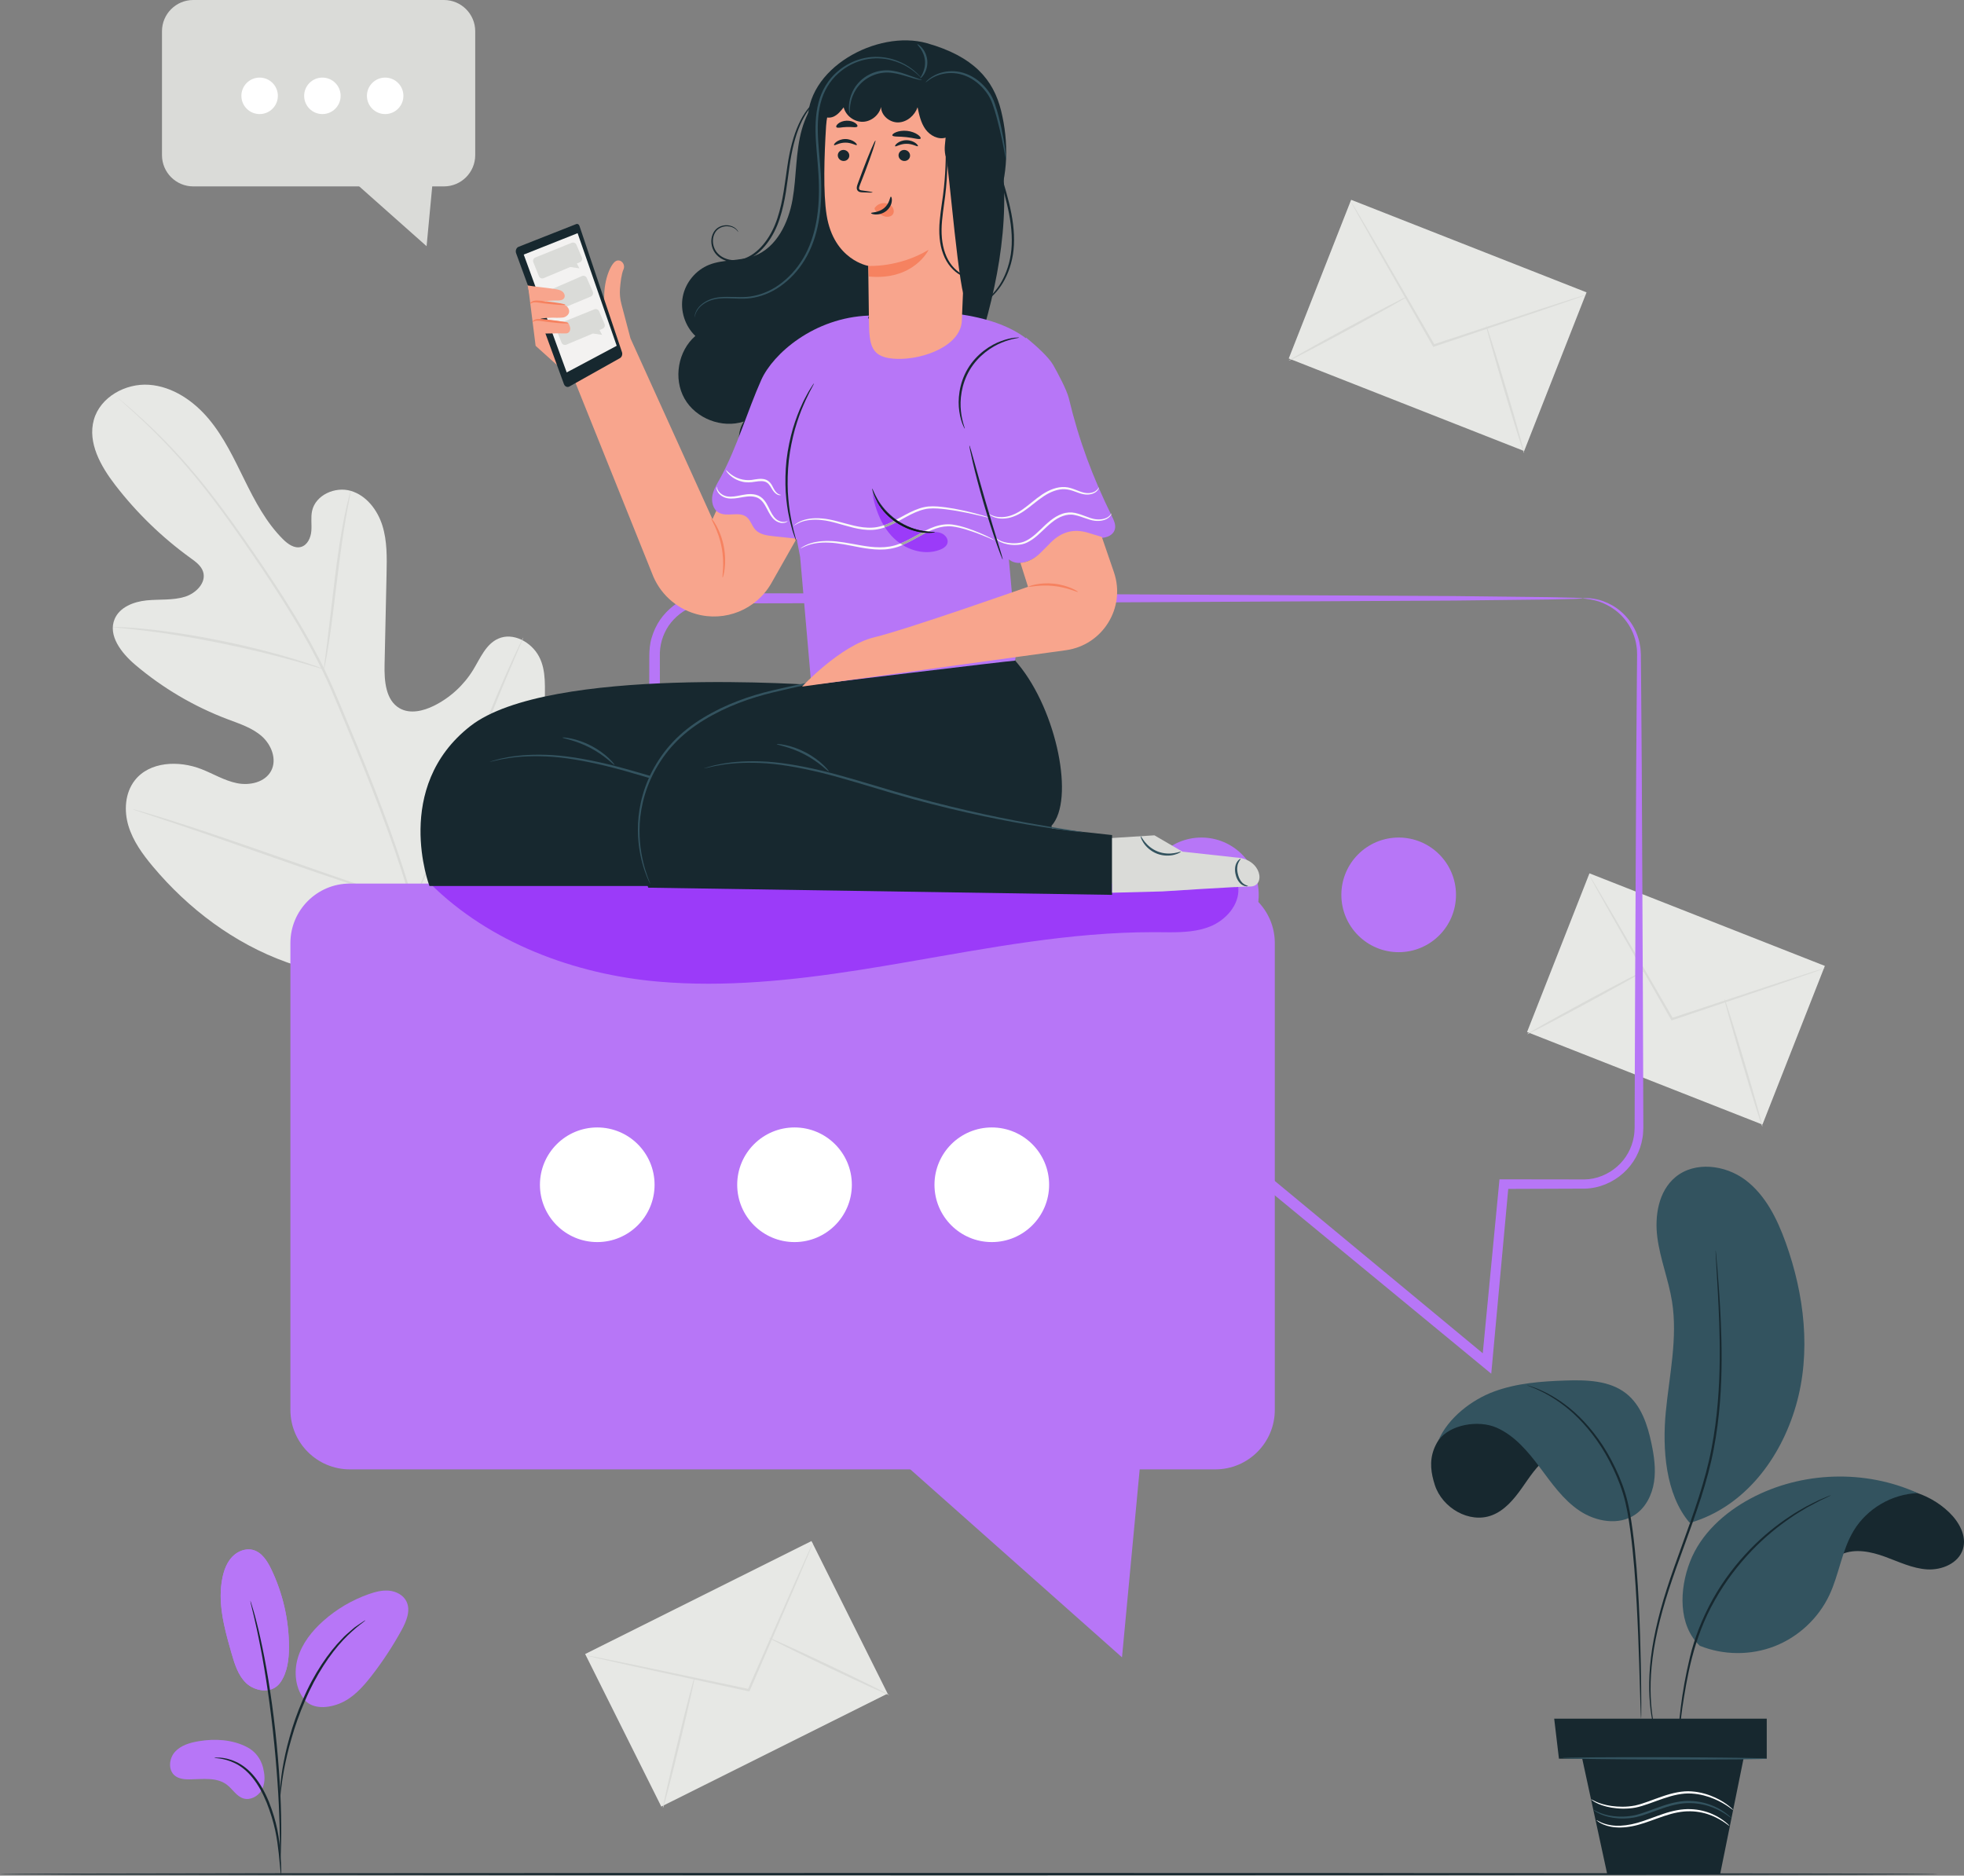 <svg width="600" height="573" viewBox="0 0 600 573" fill="none" xmlns="http://www.w3.org/2000/svg">
<rect x="0" y="0" width="600" height="573" fill="#808080" stroke="none"/>
<g clip-path="url(#clip0)">
<path d="M538.43 343.561L466.514 315.282L485.575 266.807L557.491 295.086L538.43 343.561" fill="#E7E8E5"/>
<path d="M557.491 295.76C557.499 295.783 557.182 295.914 556.569 296.142C555.891 296.385 554.994 296.707 553.876 297.109C551.456 297.945 548.075 299.112 543.924 300.546C535.431 303.407 523.807 307.324 510.931 311.662L510.659 311.755L510.516 311.505C510.406 311.315 510.288 311.109 510.169 310.904C503.344 298.968 497.168 288.168 492.652 280.27C490.468 276.384 488.689 273.216 487.413 270.947C486.835 269.887 486.372 269.038 486.02 268.396C485.708 267.808 485.555 267.493 485.576 267.481C485.595 267.47 485.791 267.76 486.142 268.325C486.522 268.951 487.023 269.777 487.65 270.812C488.971 273.053 490.817 276.183 493.081 280.023C497.643 287.893 503.883 298.658 510.777 310.553C510.895 310.758 511.014 310.966 511.123 311.155L510.709 310.997C523.61 306.737 535.259 302.888 543.768 300.079C547.948 298.732 551.353 297.637 553.791 296.852C554.927 296.501 555.835 296.221 556.523 296.009C557.152 295.824 557.483 295.738 557.491 295.76" fill="#DADBD8"/>
<path d="M466.514 315.956C466.422 315.785 474.443 311.267 484.427 305.865C494.415 300.461 502.583 296.22 502.674 296.391C502.768 296.56 494.749 301.078 484.76 306.483C474.777 311.883 466.605 316.125 466.514 315.956" fill="#DADBD8"/>
<path d="M526.82 305.185C527.005 305.129 529.755 313.827 532.961 324.609C536.168 335.394 538.617 344.179 538.431 344.233C538.247 344.289 535.495 335.594 532.289 324.808C529.083 314.027 526.635 305.241 526.82 305.185Z" fill="#DADBD8"/>
<path d="M271.168 517.397L202.027 551.912L178.764 505.307L247.904 470.794L271.168 517.397" fill="#E7E8E5"/>
<path d="M248.405 471.245C248.428 471.253 248.311 471.579 248.071 472.187C247.798 472.853 247.439 473.735 246.988 474.834C245.989 477.192 244.595 480.486 242.882 484.529C239.324 492.753 234.456 504.014 229.063 516.485L228.949 516.749L228.667 516.688C228.453 516.643 228.22 516.593 227.988 516.544C214.552 513.627 202.392 510.988 193.503 509.059C189.154 508.081 185.609 507.283 183.071 506.712C181.894 506.433 180.953 506.209 180.241 506.039C179.596 505.878 179.259 505.783 179.265 505.758C179.27 505.735 179.616 505.785 180.271 505.902C180.99 506.038 181.94 506.22 183.128 506.445C185.677 506.964 189.238 507.686 193.606 508.573C202.508 510.451 214.682 513.019 228.135 515.857C228.367 515.907 228.6 515.956 228.815 516.002L228.42 516.206C233.887 503.766 238.824 492.536 242.43 484.331C244.227 480.326 245.692 477.063 246.74 474.726C247.239 473.648 247.64 472.784 247.942 472.13C248.225 471.539 248.383 471.236 248.405 471.245" fill="#DADBD8"/>
<path d="M202.528 552.361C202.339 552.316 204.349 543.332 207.018 532.298C209.687 521.261 212.002 512.354 212.189 512.398C212.378 512.444 210.368 521.426 207.699 532.464C205.032 543.498 202.715 552.406 202.528 552.361" fill="#DADBD8"/>
<path d="M234.881 500.344C234.964 500.169 243.269 503.945 253.426 508.778C263.585 513.613 271.752 517.673 271.668 517.848C271.585 518.022 263.284 514.247 253.123 509.412C242.967 504.579 234.799 500.519 234.881 500.344" fill="#DADBD8"/>
<path d="M134.341 295.87C160.613 278.333 167.027 245.155 166.466 215.237C166.371 210.24 167.008 204.986 164.671 200.571C162.332 196.155 156.767 193.079 152.205 195.114C148.422 196.803 146.717 201.09 144.56 204.626C141.691 209.328 137.465 213.194 132.525 215.632C129.278 217.233 125.278 218.182 122.126 216.403C117.799 213.961 117.378 208.006 117.486 203.04C117.689 193.789 117.891 184.536 118.094 175.286C118.202 170.321 118.298 165.254 116.805 160.517C115.314 155.782 111.927 151.353 107.161 149.958C102.397 148.565 96.435 151.2 95.35 156.043C94.898 158.06 95.283 160.165 95.112 162.224C94.94 164.282 93.93 166.547 91.938 167.094C89.922 167.645 87.931 166.207 86.449 164.733C81.335 159.641 77.912 153.131 74.72 146.66C71.527 140.189 68.434 133.568 63.808 128.03C59.182 122.492 52.731 118.063 45.535 117.551C38.337 117.041 30.593 121.317 28.664 128.269C26.73 135.24 30.757 142.403 35.171 148.136C41.718 156.643 49.505 164.194 58.206 170.48C59.776 171.614 61.475 172.84 62.054 174.687C63.093 178.013 59.864 181.254 56.537 182.294C52.768 183.468 48.706 183.023 44.777 183.421C40.847 183.818 36.571 185.462 35.03 189.097C32.892 194.144 37.109 199.525 41.285 203.072C49.649 210.174 59.239 215.83 69.501 219.715C73.182 221.109 77.056 222.337 80 224.947C82.944 227.56 84.676 232.047 82.82 235.517C80.961 238.992 76.316 240.041 72.451 239.273C68.586 238.507 65.149 236.377 61.476 234.947C54.604 232.269 45.67 232.607 41.15 238.435C38.18 242.268 37.839 247.661 39.24 252.303C40.639 256.945 43.562 260.97 46.674 264.686C57.554 277.681 71.577 288.222 87.528 293.948C103.479 299.676 118.315 301.383 134.341 295.87" fill="#E7E8E5"/>
<path d="M126.734 277.027C122.506 261.875 116.477 245.644 109.584 228.875C107.844 224.69 106.125 220.557 104.43 216.481C102.732 212.415 101.047 208.387 99.152 204.546C95.396 196.847 91.192 189.728 86.986 183.091C82.781 176.449 78.545 170.299 74.542 164.572C70.527 158.857 66.682 153.597 62.972 148.949C55.578 139.627 48.728 132.816 43.835 128.326C41.39 126.073 39.439 124.386 38.101 123.255C37.45 122.713 36.943 122.29 36.573 121.982C36.227 121.698 36.036 121.568 36.036 121.568C36.036 121.568 36.192 121.737 36.523 122.04C36.88 122.36 37.372 122.804 38.003 123.369C39.306 124.535 41.226 126.256 43.636 128.539C48.462 133.09 55.234 139.937 62.556 149.278C66.232 153.935 70.043 159.203 74.033 164.929C78.009 170.665 82.22 176.822 86.402 183.461C90.583 190.093 94.762 197.199 98.492 204.868C100.374 208.694 102.042 212.694 103.743 216.77C105.436 220.844 107.152 224.977 108.89 229.16C115.779 245.917 121.815 262.11 126.068 277.216" fill="#DADBD8"/>
<path d="M98.966 204.47C99.017 204.478 99.19 203.725 99.457 202.353C99.732 200.983 100.069 198.989 100.454 196.524C101.227 191.589 102.07 184.741 102.981 177.186C103.892 169.627 104.852 162.811 105.73 157.905C106.162 155.45 106.535 153.468 106.814 152.102C107.084 150.736 107.211 149.971 107.16 149.958C107.11 149.947 106.888 150.687 106.53 152.037C106.162 153.385 105.709 155.357 105.21 157.806C104.193 162.701 103.148 169.531 102.236 177.095C101.344 184.585 100.536 191.362 99.93 196.45C99.623 198.817 99.366 200.788 99.169 202.308C98.99 203.691 98.915 204.461 98.966 204.47" fill="#DADBD8"/>
<path d="M34.478 191.575C34.477 191.601 34.706 191.64 35.142 191.693C35.668 191.746 36.297 191.809 37.054 191.886C38.714 192.044 41.114 192.269 44.071 192.645C49.986 193.348 58.126 194.616 67.039 196.412C75.953 198.224 83.946 200.211 89.683 201.823C92.557 202.609 94.865 203.31 96.463 203.787C97.192 204.002 97.8 204.181 98.306 204.329C98.73 204.444 98.957 204.494 98.966 204.47C98.974 204.444 98.763 204.348 98.354 204.185C97.861 204 97.267 203.778 96.554 203.51C94.983 202.947 92.694 202.167 89.831 201.313C84.119 199.569 76.122 197.492 67.187 195.677C58.253 193.876 50.077 192.688 44.129 192.118C41.158 191.81 38.744 191.664 37.075 191.594C36.312 191.574 35.68 191.555 35.152 191.541C34.712 191.539 34.479 191.548 34.478 191.575" fill="#DADBD8"/>
<path d="M126.034 275.819C126.058 275.83 126.209 275.561 126.473 275.04C126.767 274.443 127.14 273.681 127.602 272.741C128.575 270.743 129.912 267.815 131.519 264.178C134.737 256.907 138.876 246.73 143.298 235.441C147.724 224.149 151.777 213.951 154.869 206.634C156.402 203.048 157.654 200.115 158.564 197.982C158.972 197.02 159.304 196.239 159.563 195.627C159.784 195.086 159.889 194.795 159.866 194.784C159.841 194.773 159.692 195.042 159.426 195.563C159.133 196.161 158.759 196.922 158.298 197.863C157.325 199.862 155.989 202.789 154.383 206.425C151.162 213.696 147.024 223.874 142.601 235.167C138.177 246.456 134.122 256.651 131.031 263.968C129.499 267.554 128.246 270.489 127.336 272.621C126.927 273.583 126.597 274.364 126.337 274.977C126.116 275.518 126.011 275.808 126.034 275.819" fill="#DADBD8"/>
<path d="M40.519 247.199C40.512 247.224 40.806 247.342 41.371 247.544C42.015 247.764 42.84 248.044 43.859 248.39C46.114 249.142 49.224 250.179 53.026 251.445C60.761 254.034 71.403 257.739 83.151 261.863C94.903 265.986 105.58 269.619 113.363 272.079C117.256 273.312 120.412 274.278 122.607 274.907C123.645 275.2 124.484 275.436 125.137 275.621C125.718 275.775 126.027 275.845 126.034 275.819C126.042 275.795 125.748 275.676 125.181 275.476C124.538 275.256 123.714 274.976 122.694 274.629C120.441 273.878 117.331 272.842 113.528 271.575C105.791 268.987 95.15 265.278 83.398 261.156C71.65 257.033 60.974 253.401 53.191 250.94C49.299 249.709 46.141 248.74 43.947 248.111C42.91 247.82 42.072 247.583 41.416 247.399C40.835 247.244 40.526 247.175 40.519 247.199" fill="#DADBD8"/>
<path d="M135.625 56.945H59.039C53.763 56.945 49.486 52.668 49.486 47.392V9.552C49.486 4.276 53.763 -0.001 59.039 -0.001H135.625C140.902 -0.001 145.179 4.276 145.179 9.552V47.392C145.179 52.668 140.902 56.945 135.625 56.945" fill="#DADBD8"/>
<path d="M107.699 55.126L130.324 75.217L132.181 55.481" fill="#DADBD8"/>
<path d="M84.886 29.278C84.886 32.355 82.392 34.85 79.314 34.85C76.237 34.85 73.742 32.355 73.742 29.278C73.742 26.201 76.237 23.706 79.314 23.706C82.392 23.706 84.886 26.201 84.886 29.278Z" fill="white"/>
<path d="M104.063 29.278C104.063 32.355 101.568 34.85 98.491 34.85C95.414 34.85 92.919 32.355 92.919 29.278C92.919 26.201 95.414 23.706 98.491 23.706C101.568 23.706 104.063 26.201 104.063 29.278Z" fill="white"/>
<path d="M123.239 29.278C123.239 32.355 120.744 34.85 117.667 34.85C114.59 34.85 112.096 32.355 112.096 29.278C112.096 26.201 114.59 23.706 117.667 23.706C120.744 23.706 123.239 26.201 123.239 29.278Z" fill="white"/>
<path d="M465.627 137.791L393.711 109.512L412.771 61.038L484.688 89.316L465.627 137.791" fill="#E7E8E5"/>
<path d="M484.69 89.99C484.695 90.012 484.378 90.144 483.766 90.372C483.087 90.616 482.192 90.938 481.073 91.338C478.653 92.174 475.271 93.342 471.121 94.776C462.629 97.636 451.003 101.555 438.128 105.893L437.856 105.984L437.712 105.736C437.604 105.546 437.484 105.339 437.365 105.132C430.541 93.198 424.364 82.397 419.848 74.5C417.666 70.614 415.885 67.446 414.61 65.177C414.031 64.117 413.568 63.268 413.216 62.625C412.906 62.039 412.751 61.724 412.773 61.712C412.794 61.699 412.987 61.99 413.339 62.554C413.719 63.181 414.221 64.008 414.847 65.041C416.169 67.282 418.013 70.412 420.279 74.252C424.841 82.123 431.079 92.888 437.974 104.783C438.092 104.989 438.21 105.195 438.32 105.384L437.906 105.228C450.808 100.966 462.457 97.119 470.966 94.308C475.145 92.963 478.549 91.866 480.987 91.082C482.123 90.731 483.033 90.452 483.722 90.239C484.349 90.054 484.682 89.967 484.69 89.99" fill="#DADBD8"/>
<path d="M393.711 110.185C393.62 110.015 401.64 105.497 411.624 100.094C421.612 94.692 429.779 90.451 429.873 90.621C429.964 90.791 421.945 95.308 411.959 100.712C401.974 106.114 393.804 110.356 393.711 110.185" fill="#DADBD8"/>
<path d="M454.017 99.415C454.203 99.36 456.953 108.057 460.157 118.838C463.366 129.625 465.813 138.41 465.629 138.464C465.443 138.519 462.693 129.823 459.486 119.039C456.279 108.258 453.831 99.47 454.017 99.415" fill="#DADBD8"/>
<path d="M592.08 572.541C592.08 572.736 459.527 572.894 296.054 572.894C132.524 572.894 0 572.736 0 572.541C0 572.346 132.524 572.188 296.054 572.188C459.527 572.188 592.08 572.346 592.08 572.541" fill="#17282F"/>
<path d="M324.272 273.382C324.272 283.053 316.434 290.892 306.762 290.892C297.09 290.892 289.25 283.053 289.25 273.382C289.25 263.711 297.09 255.871 306.762 255.871C316.434 255.871 324.272 263.711 324.272 273.382" fill="#B776F7"/>
<path d="M384.538 273.382C384.538 283.053 376.7 290.892 367.029 290.892C357.358 290.892 349.518 283.053 349.518 273.382C349.518 263.711 357.358 255.871 367.029 255.871C376.7 255.871 384.538 263.711 384.538 273.382" fill="#B776F7"/>
<path d="M483.571 182.785C483.571 182.747 483.915 182.727 484.599 182.723C485.282 182.702 486.306 182.785 487.631 183.057C488.963 183.3 490.57 183.871 492.337 184.824C494.092 185.796 495.977 187.26 497.603 189.364C499.238 191.449 500.595 194.209 501.067 197.474C501.238 198.281 501.211 199.132 501.281 199.984C501.289 200.817 501.298 201.669 501.306 202.539C501.323 204.276 501.339 206.087 501.358 207.968C501.414 215.494 501.48 224.153 501.552 233.861C501.648 253.281 501.765 276.906 501.898 304.088C501.924 310.884 501.948 317.903 501.975 325.134C501.988 328.75 501.999 332.417 502.011 336.138C502.018 337.999 502.023 339.87 502.03 341.757C502.033 342.699 502.035 343.647 502.038 344.595C501.996 345.613 501.97 346.644 501.776 347.659C501.133 351.728 499.045 355.631 495.862 358.432C492.717 361.249 488.513 363.042 484.155 363.13C476.1 363.16 467.855 363.19 459.427 363.221L460.889 361.889C459.29 379.276 457.6 397.635 455.848 416.695L455.572 419.669L453.265 417.766C432.397 400.571 410.086 382.187 386.876 363.062L387.959 363.452C345.354 363.473 299.414 363.496 251.927 363.518C243.3 363.518 234.724 363.517 226.204 363.517C224.074 363.515 221.947 363.515 219.825 363.515C219.434 363.511 219.054 363.513 218.675 363.515C218.004 363.518 217.332 363.521 216.597 363.491C215.428 363.469 214.269 363.309 213.125 363.085C208.54 362.131 204.42 359.358 201.742 355.587C200.397 353.703 199.406 351.571 198.833 349.337C198.228 347.136 198.184 344.665 198.218 342.682C198.221 338.51 198.224 334.358 198.225 330.221C198.231 321.948 198.236 313.74 198.24 305.606C198.277 273.069 198.311 241.683 198.343 211.783C198.349 208.047 198.355 204.333 198.361 200.642C198.369 198.765 198.502 196.638 199.109 194.746C199.675 192.823 200.537 190.997 201.652 189.349C203.93 186.097 207.188 183.532 210.918 182.28C212.77 181.659 214.711 181.245 216.658 181.243C217.859 181.217 219.003 181.223 220.146 181.228C220.771 181.231 221.394 181.234 222.025 181.231C236.189 181.262 249.939 181.292 263.234 181.321C289.823 181.398 314.589 181.47 337.199 181.535C382.415 181.773 419.005 181.965 444.302 182.098C456.939 182.241 466.754 182.354 473.42 182.43C476.741 182.507 479.277 182.565 480.992 182.605C482.698 182.664 483.571 182.724 483.571 182.785C483.571 182.846 482.698 182.907 480.992 182.967C479.277 183.006 476.741 183.065 473.42 183.142C466.754 183.218 456.939 183.329 444.302 183.473C419.005 183.606 382.415 183.798 337.199 184.035C314.589 184.102 289.823 184.174 263.234 184.251C249.939 184.28 236.189 184.309 222.025 184.339C221.4 184.343 220.767 184.343 220.131 184.343C218.983 184.342 217.832 184.342 216.733 184.369C215.105 184.371 213.498 184.733 211.959 185.25C208.864 186.294 206.167 188.448 204.28 191.15C202.426 193.919 201.469 197.154 201.583 200.642C201.589 204.333 201.594 208.047 201.6 211.783C201.633 241.683 201.667 273.069 201.703 305.606C201.708 313.74 201.714 321.948 201.719 330.221C201.72 334.358 201.723 338.51 201.724 342.682C201.697 344.859 201.742 346.607 202.233 348.46C202.7 350.276 203.507 352.008 204.602 353.542C206.786 356.611 210.143 358.871 213.864 359.64C214.796 359.818 215.738 359.95 216.69 359.966C217.308 359.994 217.995 359.992 218.68 359.988C219.066 359.986 219.451 359.985 219.825 359.989C221.947 359.988 224.074 359.988 226.204 359.988C234.724 359.986 243.3 359.986 251.927 359.985C299.414 360.008 345.354 360.031 387.959 360.053H388.572L389.042 360.442C412.198 379.63 434.46 398.075 455.279 415.328L452.697 416.399C454.53 397.346 456.294 378.993 457.965 361.614L458.094 360.281L459.427 360.284C467.826 360.294 476.042 360.307 484.067 360.319C487.771 360.267 491.337 358.762 494.034 356.38C496.765 354.007 498.563 350.691 499.133 347.219C499.308 346.353 499.329 345.474 499.376 344.595C499.379 343.647 499.383 342.699 499.386 341.757C499.391 339.87 499.397 337.999 499.402 336.138C499.414 332.417 499.428 328.75 499.44 325.134C499.464 317.903 499.492 310.884 499.515 304.088C499.65 276.906 499.766 253.281 499.862 233.861C499.935 224.153 500.001 215.494 500.058 207.968C500.074 206.087 500.091 204.276 500.108 202.539C500.117 201.669 500.125 200.817 500.132 199.984C500.081 199.179 500.128 198.385 499.982 197.625C499.607 194.553 498.393 191.92 496.896 189.898C495.406 187.858 493.652 186.4 492 185.405C490.336 184.428 488.807 183.803 487.525 183.495C484.968 182.842 483.563 182.918 483.571 182.785" fill="#B776F7"/>
<path d="M371.271 448.896H106.898C96.857 448.896 88.717 440.756 88.717 430.713V288.112C88.717 278.069 96.857 269.929 106.898 269.929H371.271C381.311 269.929 389.451 278.069 389.451 288.112V430.713C389.451 440.756 381.311 448.896 371.271 448.896Z" fill="#B776F7"/>
<path d="M271.667 443.18L342.77 506.32L348.605 444.3" fill="#B776F7"/>
<path d="M199.972 361.948C199.972 371.619 192.132 379.458 182.461 379.458C172.79 379.458 164.95 371.619 164.95 361.948C164.95 352.277 172.79 344.437 182.461 344.437C192.132 344.437 199.972 352.277 199.972 361.948Z" fill="white"/>
<path d="M260.238 361.948C260.238 371.619 252.398 379.458 242.727 379.458C233.056 379.458 225.216 371.619 225.216 361.948C225.216 352.277 233.056 344.437 242.727 344.437C252.398 344.437 260.238 352.277 260.238 361.948Z" fill="white"/>
<path d="M320.506 361.948C320.506 371.619 312.666 379.458 302.994 379.458C293.323 379.458 285.483 371.619 285.483 361.948C285.483 352.277 293.323 344.437 302.994 344.437C312.666 344.437 320.506 352.277 320.506 361.948" fill="white"/>
<path d="M378.309 271.342C377.677 271.076 377.027 270.845 376.36 270.651L378.246 270.707C378.274 270.919 378.296 271.131 378.309 271.342" fill="#9B3BF9"/>
<path d="M349.857 269.929H323.932C323.929 269.913 323.926 269.897 323.922 269.881L349.868 269.875C349.865 269.893 349.861 269.912 349.857 269.929ZM289.591 269.929H201.665C201.665 269.924 201.665 269.917 201.665 269.912L289.599 269.89C289.596 269.904 289.594 269.916 289.591 269.929ZM198.28 269.929H156.498C156.499 269.928 156.501 269.925 156.501 269.923L198.28 269.913C198.28 269.919 198.28 269.924 198.28 269.929" fill="#A7A9A8"/>
<path d="M156.498 269.929H131.416L156.501 269.923C156.501 269.925 156.499 269.928 156.498 269.929Z" fill="#979999"/>
<path d="M323.932 269.929H289.591C289.594 269.916 289.596 269.904 289.599 269.89L323.922 269.881C323.926 269.897 323.929 269.913 323.932 269.929Z" fill="#9B3BF9"/>
<path d="M351.846 269.929H349.856C349.861 269.912 349.865 269.893 349.867 269.875H349.976L351.846 269.929" fill="#9B3BF9"/>
<path d="M201.665 269.929H198.279C198.279 269.924 198.279 269.919 198.279 269.913L201.665 269.912C201.665 269.917 201.665 269.924 201.665 269.929Z" fill="#9B3BF9"/>
<path d="M216.42 300.529C211.299 300.529 206.175 300.33 201.059 299.883C175.544 297.663 149.579 287.987 131.416 269.929H156.498H198.28H201.665H289.591H323.932H349.857H351.847L376.36 270.651C377.027 270.846 377.677 271.076 378.309 271.342C378.639 276.455 374.471 281.134 369.646 283.058C365.788 284.595 361.598 284.813 357.412 284.813C356.145 284.813 354.879 284.792 353.623 284.783C353.14 284.78 352.657 284.779 352.175 284.779C327.056 284.779 302.198 289.565 277.437 293.854C257.259 297.348 236.839 300.529 216.42 300.529" fill="#9B3BF9"/>
<path d="M444.805 273.382C444.805 283.053 436.965 290.892 427.294 290.892C417.623 290.892 409.783 283.053 409.783 273.382C409.783 263.711 417.623 255.871 427.294 255.871C436.965 255.871 444.805 263.711 444.805 273.382" fill="#B776F7"/>
<path d="M276.404 15.928C262.347 15.835 248.84 25.958 244.981 39.474C242.994 46.439 243.385 53.854 242.119 60.985C240.851 68.117 237.243 75.6 230.471 78.169C226.06 79.843 221.008 79.149 216.626 80.897C212.554 82.524 209.422 86.313 208.59 90.619C207.759 94.924 209.257 99.607 212.431 102.633C207.126 107.214 205.659 115.659 209.109 121.762C212.558 127.864 220.55 130.963 227.212 128.781C224.698 132.777 225.524 138.309 228.469 141.998C231.416 145.686 236.103 147.677 240.794 148.212C245.485 148.747 250.223 147.967 254.833 146.947C265.113 144.674 275.44 141.007 283.173 133.86C291.66 126.012 296.152 114.807 299.552 103.758C306.049 82.648 309.509 59.92 304.198 38.481" fill="#17282F"/>
<path d="M229.091 133.588L217.657 158.604L192.609 103.374C191.424 98.915 190.104 93.875 189.834 92.869C189.42 91.332 189.286 89.731 189.411 88.143C189.562 86.218 189.867 83.667 190.468 82.324C191.212 80.66 189.547 78.958 188.109 79.778C186.67 80.598 184.511 85.132 184.577 90.999C184.644 96.867 164.462 82.95 161.184 86.243L163.63 105.65C165.847 107.674 172.093 113.247 175.558 116.336L199.177 175.108C201.394 181.147 206.356 185.769 212.539 187.549C221.507 190.133 231.077 186.229 235.68 178.109L250.89 151.277L229.091 133.588Z" fill="#F8A58D"/>
<path d="M176.036 68.454C176.431 68.299 176.861 68.534 177.015 68.99L190.002 107.544C190.25 108.26 189.98 109.083 189.386 109.415L173.954 118.072C173.317 118.429 172.556 118.093 172.276 117.33L157.674 77.363C157.388 76.58 157.728 75.676 158.414 75.402L176.036 68.454" fill="#17282F"/>
<path d="M176.457 71.237L188.403 105.639L173.13 113.775L160.002 77.773L176.457 71.237" fill="#F3F2F1"/>
<path d="M162.928 80.109C163.393 81.282 164.153 83.183 164.626 84.363C164.858 84.944 165.519 85.217 166.096 84.975L174.203 81.567L177.009 81.981L176.223 80.49L177.146 80.12C177.73 79.886 178.005 79.219 177.758 78.642L176.099 74.773C175.861 74.215 175.217 73.949 174.654 74.177L163.549 78.661C162.978 78.891 162.701 79.536 162.928 80.109" fill="#DADBD8"/>
<path d="M169.858 100.43C170.323 101.602 171.084 103.504 171.556 104.684C171.789 105.265 172.45 105.537 173.026 105.296L181.134 101.888L183.939 102.3L183.154 100.811L184.077 100.441C184.66 100.206 184.936 99.539 184.689 98.962L183.03 95.094C182.791 94.535 182.148 94.27 181.584 94.498L170.479 98.981C169.909 99.212 169.632 99.858 169.858 100.43" fill="#DADBD8"/>
<path d="M179.257 84.913C179.767 86.066 180.589 87.942 181.098 89.107C181.35 89.678 181.081 90.343 180.504 90.584L172.388 93.974L170.718 96.264L170.206 94.66L169.294 95.058C168.718 95.31 168.049 95.038 167.811 94.457L166.217 90.565C165.986 90.001 166.248 89.357 166.806 89.115L177.788 84.34C178.353 84.096 179.007 84.351 179.257 84.913" fill="#DADBD8"/>
<path d="M161.184 87.203C163.811 87.635 167.022 87.896 169.649 88.328C170.393 88.45 171.171 88.586 171.774 89.038C172.378 89.49 172.739 90.362 172.369 91.021C171.95 91.771 170.916 91.837 170.057 91.809C168.122 91.746 165.987 92.154 164.053 92.092C166.518 92.302 168.802 92.506 171.556 92.84C172.699 92.978 173.86 93.934 173.883 95.085C173.902 96.074 172.944 96.864 171.964 97.007C170.982 97.15 168.919 97.054 168.919 97.054C168.919 97.054 164.948 97.111 164.775 97.63C167.254 97.612 170.53 98.148 173.006 98.369C173.683 98.429 173.993 99.356 174.156 100.016C174.317 100.676 174.063 101.479 173.439 101.749C173.136 101.879 172.793 101.871 172.463 101.862C169.257 101.763 167.582 101.966 164.376 101.867" fill="#F8A58D"/>
<path d="M220.76 176.431C220.529 176.407 221.448 172.206 220.441 167.131C219.497 162.041 217.091 158.478 217.294 158.371C217.362 158.323 218.053 159.143 218.885 160.656C219.719 162.164 220.632 164.4 221.134 166.998C221.628 169.596 221.607 172.011 221.391 173.719C221.178 175.432 220.84 176.449 220.76 176.431Z" fill="#F68260"/>
<path d="M173.61 98.728C173.587 98.92 171.074 98.787 167.999 98.428C166.463 98.28 165.055 97.966 164.115 97.969C163.145 97.958 162.725 98.453 162.647 98.387C162.613 98.362 162.66 98.192 162.885 97.974C163.107 97.753 163.536 97.544 164.075 97.471C165.17 97.339 166.535 97.579 168.08 97.725C171.157 98.084 173.633 98.534 173.61 98.728" fill="#F68260"/>
<path d="M172.719 93.093C172.696 93.286 170.212 93.156 167.174 92.802C165.659 92.663 164.257 92.329 163.347 92.36C162.405 92.389 161.996 92.91 161.913 92.835C161.82 92.823 162.159 92.055 163.287 91.864C163.82 91.759 164.462 91.815 165.11 91.876C165.828 91.95 166.525 92.024 167.256 92.098C170.295 92.454 172.741 92.899 172.719 93.093Z" fill="#F68260"/>
<path d="M250.176 209.369C250.176 209.369 167.567 203.134 143.667 221.839C119.767 240.543 131.198 270.677 131.198 270.677H266.283L271.478 208.372L250.176 209.369" fill="#17282F"/>
<path d="M265.714 252.286C265.711 252.311 265.296 252.278 264.508 252.197C263.721 252.11 262.559 251.989 261.069 251.792C258.084 251.416 253.773 250.802 248.47 249.903C237.864 248.119 223.288 245.061 207.531 240.433C199.657 238.104 192.209 235.747 185.319 234.045C178.43 232.376 172.11 231.298 166.754 231.092C161.403 230.861 157.057 231.25 154.116 231.822C152.625 232.015 151.514 232.384 150.733 232.52C149.962 232.689 149.551 232.767 149.544 232.743C149.539 232.72 149.935 232.597 150.698 232.381C151.467 232.202 152.574 231.787 154.064 231.552C157.005 230.893 161.381 230.424 166.774 230.592C172.175 230.736 178.546 231.77 185.474 233.411C192.399 235.086 199.87 237.429 207.731 239.754C223.458 244.375 237.986 247.505 248.557 249.41C253.842 250.371 258.137 251.061 261.107 251.52C262.544 251.745 263.684 251.923 264.527 252.056C265.309 252.183 265.718 252.262 265.714 252.286" fill="#33535F"/>
<path d="M187.745 233.675C187.589 233.84 184.782 230.786 180.324 228.48C175.89 226.127 171.782 225.558 171.829 225.334C171.839 225.25 172.878 225.28 174.516 225.623C176.153 225.961 178.379 226.668 180.651 227.854C182.921 229.047 184.769 230.475 185.979 231.628C187.194 232.782 187.809 233.618 187.745 233.675" fill="#33535F"/>
<path d="M309.973 201.592C309.973 201.592 234.402 203.647 210.502 222.35C186.604 241.056 198.034 271.189 198.034 271.189L339.74 273.382V255.11L321.366 253.116L321.232 252.287C328.366 244.475 322.935 217.281 311.071 202.923L309.973 201.592" fill="#17282F"/>
<path d="M331.182 254.29C331.18 254.314 330.763 254.283 329.976 254.2C329.188 254.114 328.028 253.993 326.536 253.796C323.553 253.42 319.242 252.805 313.939 251.907C303.331 250.123 288.756 247.065 272.999 242.436C265.125 240.107 257.677 237.751 250.787 236.049C243.897 234.381 237.577 233.301 232.221 233.095C226.872 232.864 222.524 233.254 219.583 233.825C218.093 234.018 216.981 234.389 216.202 234.523C215.428 234.693 215.02 234.77 215.013 234.747C215.005 234.724 215.401 234.6 216.165 234.386C216.935 234.205 218.041 233.79 219.531 233.555C222.474 232.897 226.849 232.427 232.243 232.596C237.642 232.739 244.014 233.774 250.942 235.416C257.868 237.09 265.338 239.433 273.198 241.758C288.926 246.379 303.453 249.508 314.024 251.414C319.311 252.375 323.604 253.064 326.574 253.524C328.012 253.748 329.153 253.928 329.995 254.059C330.777 254.187 331.185 254.267 331.182 254.29" fill="#33535F"/>
<path d="M253.213 235.678C253.056 235.844 250.249 232.79 245.792 230.485C241.357 228.13 237.25 227.561 237.297 227.337C237.308 227.253 238.345 227.284 239.983 227.626C241.62 227.964 243.846 228.671 246.12 229.859C248.388 231.051 250.237 232.479 251.446 233.631C252.661 234.785 253.276 235.621 253.213 235.678" fill="#33535F"/>
<path d="M270.899 204.74C270.901 204.765 270.498 204.831 269.73 204.934C268.901 205.051 267.781 205.208 266.37 205.408C263.459 205.845 259.255 206.551 254.091 207.586C248.927 208.619 242.795 209.954 236.023 211.569C229.293 213.211 221.994 215.748 215.158 219.915C211.744 221.992 208.647 224.407 206.068 227.142C203.475 229.867 201.413 232.891 199.793 235.943C196.57 242.083 195.394 248.38 195.38 253.602C195.33 258.852 196.321 263.043 197.172 265.841C197.609 267.244 198.009 268.314 198.293 269.035C198.581 269.754 198.722 270.137 198.7 270.148C198.678 270.157 198.494 269.793 198.161 269.09C197.834 268.385 197.39 267.326 196.91 265.926C195.972 263.134 194.895 258.918 194.881 253.6C194.829 248.315 195.972 241.901 199.216 235.641C200.846 232.533 202.932 229.448 205.564 226.668C208.185 223.875 211.334 221.414 214.789 219.313C221.713 215.091 229.084 212.557 235.872 210.935C242.664 209.352 248.811 208.067 253.996 207.096C259.179 206.122 263.405 205.489 266.334 205.135C267.798 204.963 268.939 204.845 269.715 204.792C270.489 204.735 270.897 204.716 270.899 204.74" fill="#33535F"/>
<path d="M339.74 256.012L352.676 255.193L361.228 260.177L377.645 261.97C385.508 262.384 386.75 270.832 381.922 270.832C378.082 270.832 355.1 272.33 355.1 272.33L339.74 272.732V256.012" fill="#DADBD8"/>
<path d="M360.745 260.204C360.785 260.273 360.088 260.781 358.757 261.127C357.446 261.477 355.454 261.572 353.467 260.807C351.48 260.037 350.07 258.627 349.334 257.487C348.581 256.336 348.407 255.491 348.483 255.467C348.588 255.422 348.926 256.18 349.739 257.192C350.537 258.201 351.896 259.44 353.721 260.147C355.549 260.852 357.386 260.847 358.656 260.637C359.938 260.435 360.698 260.1 360.745 260.204" fill="#33535F"/>
<path d="M381.26 270.672C381.28 270.753 380.603 270.923 379.677 270.438C378.739 269.988 377.846 268.738 377.511 267.272C377.108 265.813 377.302 264.314 377.845 263.448C378.366 262.56 378.986 262.3 379.024 262.374C379.095 262.459 378.635 262.843 378.291 263.671C377.929 264.488 377.831 265.75 378.195 267.097C378.517 268.457 379.202 269.519 379.94 270.014C380.662 270.532 381.267 270.562 381.26 270.672Z" fill="#33535F"/>
<path d="M254.008 98.763C254.008 98.763 237.897 134.176 238.846 140.191C239.796 146.205 244.446 170.181 244.446 170.181L247.853 209.214C247.853 209.214 308.706 201.837 309.972 201.837C311.237 201.837 308.072 169.548 308.072 169.548L317.338 107.489C317.338 107.489 313.089 99.036 293.926 96.109C282.41 94.35 254.008 98.763 254.008 98.763Z" fill="#B776F7"/>
<path d="M298.438 146.484C299.173 151.71 300.56 157.902 304.186 164.51C305.345 166.621 306.434 169.577 308.36 171.024C311.376 173.288 315.702 171.147 318.441 168.555C321.18 165.961 323.928 162.683 327.696 162.549C330.093 162.463 332.315 163.72 334.664 164.21C337.012 164.7 340.059 163.949 340.607 161.615C340.924 160.272 340.282 158.912 339.672 157.676C333.814 145.8 329.612 134.579 326.535 121.699C325.92 119.126 323.075 113.84 321.768 111.54C320.46 109.239 316.904 105.916 313.451 103.123" fill="#B776F7"/>
<path d="M265.44 96.412C248.702 97.007 236.141 108.07 232.568 116.058C228.379 125.423 225.116 136.748 220.206 145.756C219.24 147.525 218.09 149.249 217.671 151.223C217.251 153.195 217.779 155.55 219.517 156.576C222.037 158.067 225.698 156.128 228.026 157.906C229.306 158.885 229.68 160.662 230.776 161.844C232.121 163.295 234.268 163.594 236.235 163.807C240.004 164.214 243.775 164.623 247.546 165.03" fill="#B776F7"/>
<path d="M294.728 130.969C294.691 130.985 294.431 130.521 294.077 129.625C293.72 128.732 293.318 127.387 293.069 125.675C292.548 122.295 292.916 117.239 295.656 112.632C298.413 108.035 302.693 105.315 305.917 104.172C307.541 103.579 308.916 103.295 309.873 103.186C310.829 103.074 311.361 103.083 311.364 103.123C311.389 103.269 309.235 103.36 306.098 104.637C302.997 105.871 298.917 108.57 296.263 112.995C293.626 117.428 293.183 122.298 293.566 125.615C293.927 128.981 294.868 130.921 294.728 130.969Z" fill="#17282F"/>
<path d="M248.676 117.102C248.718 117.127 248.406 117.756 247.809 118.869C247.503 119.42 247.138 120.1 246.766 120.916C246.386 121.728 245.908 122.626 245.496 123.677C244.584 125.736 243.677 128.264 242.848 131.118C242.064 133.986 241.386 137.191 240.984 140.599C240.615 144.013 240.56 147.288 240.684 150.259C240.854 153.228 241.174 155.894 241.603 158.103C241.771 159.219 242.036 160.203 242.226 161.079C242.406 161.957 242.61 162.701 242.785 163.307C243.119 164.524 243.282 165.208 243.236 165.223C243.19 165.239 242.938 164.586 242.522 163.386C242.306 162.789 242.062 162.052 241.843 161.178C241.615 160.305 241.314 159.32 241.113 158.201C240.617 155.983 240.241 153.294 240.034 150.295C239.872 147.292 239.907 143.975 240.281 140.519C240.688 137.069 241.395 133.83 242.222 130.939C243.095 128.06 244.061 125.524 245.038 123.473C245.485 122.427 245.999 121.534 246.415 120.736C246.823 119.931 247.226 119.267 247.571 118.732C248.244 117.656 248.635 117.076 248.676 117.102" fill="#17282F"/>
<path d="M339.618 156.819C339.638 156.829 339.592 156.963 339.478 157.216C339.338 157.448 339.12 157.81 338.698 158.139C337.883 158.823 336.316 159.321 334.443 159.093C332.546 158.882 330.575 157.784 328.283 157.338C325.977 156.825 323.433 157.877 321.327 159.594C319.194 161.294 317.458 163.373 315.413 164.771C314.403 165.47 313.339 166.042 312.231 166.281C311.14 166.507 310.111 166.53 309.184 166.465C307.326 166.33 305.862 165.794 304.998 165.202C304.566 164.901 304.278 164.605 304.118 164.381C303.966 164.15 303.898 164.027 303.92 164.013C303.977 163.97 304.277 164.471 305.143 164.969C306.005 165.459 307.421 165.9 309.211 165.965C310.101 165.998 311.089 165.945 312.098 165.71C313.092 165.475 314.077 164.924 315.035 164.239C316.976 162.877 318.67 160.817 320.889 159.039C322 158.162 323.204 157.414 324.5 156.97C325.788 156.515 327.179 156.437 328.402 156.697C330.846 157.222 332.751 158.35 334.51 158.597C336.265 158.873 337.737 158.482 338.535 157.917C339.349 157.35 339.553 156.777 339.618 156.819" fill="#FAFAF9"/>
<path d="M335.727 148.873C335.747 148.879 335.728 149.013 335.638 149.255C335.542 149.492 335.341 149.832 334.966 150.159C334.232 150.82 332.746 151.337 330.999 150.987C329.272 150.691 327.47 149.559 325.324 149.454C323.166 149.34 320.836 150.27 318.735 151.678C316.622 153.093 314.802 154.787 312.915 156.055C311.055 157.355 309.079 158.168 307.346 158.362C305.615 158.584 304.182 158.263 303.313 157.841C302.434 157.422 302.064 157.017 302.085 156.994C302.123 156.94 302.546 157.264 303.418 157.586C304.28 157.913 305.64 158.14 307.274 157.868C308.916 157.617 310.749 156.814 312.544 155.519C314.365 154.258 316.158 152.557 318.346 151.087C320.515 149.636 322.997 148.645 325.361 148.803C326.54 148.86 327.593 149.249 328.523 149.605C329.454 149.969 330.303 150.312 331.105 150.498C332.693 150.882 334.081 150.48 334.794 149.944C335.531 149.399 335.66 148.837 335.727 148.873" fill="#FAFAF9"/>
<path d="M240.636 159.197C240.662 159.218 240.385 159.556 239.662 159.72C238.956 159.877 237.806 159.755 236.752 158.939C235.691 158.133 234.952 156.739 234.223 155.295C233.497 153.881 232.522 152.27 230.772 151.838C229.038 151.389 227.257 151.835 225.64 152.104C224.02 152.389 222.417 152.453 221.192 151.904C219.984 151.382 219.273 150.489 219.034 149.805C218.78 149.111 218.911 148.694 218.935 148.704C219.006 148.698 218.98 149.103 219.287 149.695C219.577 150.28 220.268 151.026 221.378 151.442C222.475 151.869 223.945 151.778 225.526 151.463C227.104 151.175 228.966 150.652 230.958 151.155C231.945 151.41 232.815 152.024 233.411 152.749C234.019 153.472 234.436 154.259 234.804 155C235.51 156.483 236.16 157.788 237.068 158.553C237.961 159.32 238.976 159.511 239.621 159.449C240.281 159.383 240.605 159.143 240.636 159.197" fill="#FAFAF9"/>
<path d="M238.58 151.216C238.59 151.251 238.29 151.371 237.765 151.213C237.242 151.059 236.595 150.562 236.077 149.776C235.556 149.024 235.15 147.967 234.248 147.407C233.345 146.825 232.041 146.951 230.704 147.162C229.36 147.405 227.928 147.462 226.735 147.145C225.528 146.864 224.521 146.353 223.768 145.818C222.243 144.731 221.725 143.653 221.786 143.629C221.884 143.544 222.537 144.484 224.041 145.399C225.524 146.331 227.924 147.059 230.601 146.463C231.925 146.259 233.442 146.085 234.599 146.859C235.731 147.645 236.05 148.789 236.502 149.514C236.926 150.265 237.446 150.752 237.866 150.958C238.29 151.17 238.579 151.156 238.58 151.216Z" fill="#FAFAF9"/>
<path d="M302.366 158.212C302.353 158.262 301.506 158.048 299.972 157.685C298.438 157.328 296.218 156.806 293.45 156.297C292.068 156.04 290.548 155.782 288.911 155.585C287.279 155.406 285.505 155.21 283.701 155.378C281.902 155.562 280.079 156.264 278.287 157.153C276.489 158.05 274.693 159.146 272.738 160.103C270.79 161.056 268.704 161.77 266.612 161.875C264.53 161.996 262.545 161.658 260.722 161.223C257.072 160.319 253.923 159.155 251.133 158.892C248.359 158.549 246.085 158.935 244.641 159.505C243.197 160.089 242.533 160.688 242.488 160.623C242.472 160.605 242.634 160.457 242.959 160.191C243.288 159.932 243.81 159.594 244.535 159.252C245.988 158.583 248.339 158.106 251.185 158.395C254.05 158.601 257.278 159.738 260.87 160.587C262.668 161.001 264.593 161.309 266.57 161.185C268.548 161.075 270.519 160.399 272.429 159.466C274.341 158.532 276.141 157.441 277.979 156.533C279.817 155.633 281.712 154.911 283.638 154.73C285.554 154.572 287.332 154.8 288.986 155.005C290.639 155.229 292.163 155.518 293.546 155.805C296.317 156.381 298.525 156.979 300.043 157.419C300.801 157.641 301.386 157.829 301.779 157.966C302.171 158.105 302.373 158.189 302.366 158.212" fill="#FAFAF9"/>
<path d="M303.759 165.03C303.733 165.077 302.95 164.705 301.506 164.099C300.059 163.5 297.958 162.638 295.286 161.822C293.953 161.419 292.47 161.02 290.865 160.83C289.268 160.661 287.537 160.89 285.82 161.485C282.356 162.667 279.076 165.214 275.01 166.808C272.973 167.607 270.809 167.924 268.762 167.898C266.71 167.879 264.757 167.593 262.925 167.267C259.264 166.577 256.016 165.855 253.226 165.771C250.445 165.639 248.204 166.064 246.749 166.598C245.289 167.127 244.564 167.625 244.527 167.564C244.514 167.544 244.687 167.412 245.033 167.18C245.38 166.951 245.917 166.642 246.65 166.341C248.106 165.714 250.404 165.2 253.241 165.271C256.085 165.293 259.404 165.977 263.036 166.625C266.641 167.233 270.816 167.722 274.759 166.147C278.685 164.619 282.001 162.071 285.61 160.868C287.402 160.264 289.247 160.042 290.932 160.247C292.604 160.472 294.096 160.908 295.437 161.346C298.118 162.232 300.2 163.169 301.617 163.848C302.326 164.192 302.866 164.477 303.227 164.682C303.586 164.889 303.768 165.008 303.759 165.03" fill="#FAFAF9"/>
<path d="M285.63 162.607C285.634 162.654 285.285 162.71 284.646 162.767C284.007 162.842 283.072 162.825 281.929 162.699C280.78 162.584 279.434 162.269 277.992 161.767C276.563 161.231 275.046 160.484 273.589 159.488C272.145 158.468 270.917 157.306 269.915 156.155C268.94 154.979 268.176 153.826 267.667 152.792C267.15 151.764 266.808 150.893 266.655 150.269C266.485 149.65 266.414 149.304 266.462 149.29C266.589 149.249 266.986 150.609 268.107 152.552C268.655 153.529 269.438 154.614 270.406 155.728C271.401 156.818 272.598 157.924 273.992 158.907C275.398 159.869 276.852 160.605 278.222 161.156C279.604 161.674 280.893 162.03 281.999 162.204C284.212 162.576 285.625 162.473 285.63 162.607" fill="#17282F"/>
<path d="M283.126 168.678C280.57 168.678 277.987 167.871 275.75 166.504C278.341 165.393 280.624 163.938 282.867 162.781C283.188 162.801 283.486 162.812 283.758 162.812C284.096 162.812 284.394 162.795 284.646 162.767C285.285 162.71 285.634 162.654 285.63 162.607C285.626 162.509 284.87 162.538 283.598 162.414C283.617 162.406 283.636 162.396 283.654 162.388C283.749 162.395 283.844 162.401 283.939 162.406C285.184 162.474 286.473 162.437 287.621 162.92C288.771 163.404 289.743 164.608 289.47 165.824C289.234 166.877 288.194 167.538 287.19 167.932C285.883 168.442 284.509 168.678 283.126 168.678V168.678ZM275.033 166.038C274.328 165.551 273.662 165.007 273.053 164.415C272.023 163.414 271.131 162.3 270.359 161.103C271.168 160.822 271.963 160.481 272.738 160.103C273.077 159.937 273.413 159.766 273.744 159.592C275.154 160.537 276.613 161.249 277.992 161.767C279.309 162.225 280.546 162.527 281.625 162.664C279.51 163.794 277.379 165.091 275.033 166.038V166.038ZM269.977 160.488C268.215 157.541 267.135 154.146 266.515 150.748L266.816 151.325C267.087 151.849 267.382 152.359 267.698 152.854C268.207 153.874 268.961 155.003 269.915 156.155C270.801 157.175 271.865 158.202 273.099 159.131C272.877 159.245 272.654 159.356 272.429 159.466C271.621 159.861 270.803 160.21 269.977 160.488Z" fill="#9B3BF9"/>
<path d="M270.358 161.103C270.226 160.899 270.1 160.696 269.977 160.488C270.802 160.21 271.62 159.861 272.428 159.466C272.653 159.356 272.876 159.245 273.098 159.131C273.259 159.252 273.421 159.371 273.588 159.488C273.64 159.523 273.692 159.558 273.743 159.592C273.412 159.766 273.077 159.937 272.737 160.103C271.962 160.481 271.167 160.822 270.358 161.103Z" fill="#A4A6A5"/>
<path d="M282.386 162.265C282.26 162.246 282.131 162.226 281.999 162.204C281.832 162.177 281.66 162.147 281.483 162.111C281.787 162.168 282.093 162.217 282.4 162.258C282.396 162.261 282.39 162.264 282.386 162.265" fill="#9B3BF9"/>
<path d="M275.75 166.504C275.507 166.355 275.268 166.2 275.033 166.038C277.379 165.091 279.51 163.795 281.624 162.664C281.728 162.678 281.828 162.688 281.929 162.699C282.26 162.736 282.573 162.763 282.866 162.781C280.624 163.939 278.341 165.394 275.75 166.504V166.504ZM283.598 162.414C283.234 162.379 282.828 162.331 282.386 162.265C282.39 162.264 282.395 162.261 282.4 162.258C282.816 162.315 283.234 162.359 283.654 162.388C283.636 162.397 283.617 162.406 283.598 162.414Z" fill="#A4A6A5"/>
<path d="M283.758 162.812C283.486 162.812 283.188 162.801 282.867 162.781C282.573 162.763 282.26 162.736 281.929 162.699C281.828 162.688 281.728 162.678 281.625 162.664C280.546 162.527 279.309 162.226 277.992 161.767C276.613 161.25 275.154 160.537 273.744 159.592C273.692 159.558 273.641 159.523 273.589 159.488C273.422 159.371 273.259 159.252 273.099 159.131C271.865 158.202 270.801 157.175 269.915 156.156C268.961 155.003 268.207 153.874 267.698 152.855C270.76 157.647 275.893 161.081 281.483 162.112C281.66 162.147 281.832 162.177 281.999 162.204C282.131 162.226 282.26 162.246 282.386 162.265C282.829 162.332 283.234 162.379 283.598 162.414C284.87 162.538 285.626 162.509 285.63 162.607C285.634 162.655 285.285 162.71 284.646 162.767C284.394 162.796 284.096 162.812 283.758 162.812" fill="#0F191D"/>
<path d="M306.313 170.891C306.267 170.906 306.061 170.441 305.725 169.586C305.389 168.731 304.931 167.484 304.39 165.935C303.304 162.838 301.899 158.524 300.491 153.716C299.088 148.906 297.95 144.515 297.197 141.32C296.82 139.722 296.533 138.424 296.357 137.523C296.179 136.623 296.103 136.12 296.151 136.107C296.198 136.095 296.364 136.577 296.624 137.458C296.916 138.491 297.269 139.737 297.682 141.195C298.559 144.353 299.768 148.717 301.17 153.518C302.575 158.318 303.901 162.645 304.863 165.779C305.302 167.23 305.675 168.469 305.985 169.498C306.241 170.379 306.361 170.876 306.313 170.891" fill="#17282F"/>
<path d="M245.037 209.749C245.037 209.749 256.775 197.185 267.03 194.713C277.284 192.24 314.055 179.263 314.055 179.263L311.736 171.947C314.073 171.8 316.246 170.504 317.906 168.849L320.281 166.479C323.513 162.957 327.403 161.013 333.055 162.965L336.606 164.032L340.323 174.864C343.972 185.649 336.901 197.09 325.62 198.644L245.037 209.749Z" fill="#F8A58D"/>
<path d="M329.301 180.824C329.212 181.029 326.086 179.435 321.875 179.02C317.669 178.552 314.281 179.463 314.235 179.243C314.156 179.093 317.578 177.836 321.948 178.316C326.322 178.754 329.411 180.694 329.301 180.824Z" fill="#F68260"/>
<path d="M246.807 37.944C245.746 20.932 268.029 8.92 283.181 13.199C297.418 17.222 303.491 24.307 305.835 33.83C308.179 43.358 308.065 53.676 304.333 62.75C302.492 67.224 299.176 71.769 294.371 72.33" fill="#17282F"/>
<path d="M292.26 27.474C294.758 27.739 296.639 29.871 296.589 32.382L293.847 97.734C293.744 105.453 282.473 109.814 274.209 109.641C265.864 109.464 265.586 105.373 265.465 98.03C265.264 85.764 265.268 81.16 265.264 81.23C265.264 81.23 254.72 79.479 252.535 65.721C251.449 58.88 251.793 47.663 252.371 38.493C252.891 30.24 258.358 20.114 266.582 20.985L292.26 27.474" fill="#F8A58D"/>
<path d="M255.944 47.398C255.911 48.33 256.673 49.126 257.645 49.178C258.616 49.231 259.431 48.52 259.464 47.587C259.497 46.657 258.735 45.859 257.765 45.806C256.793 45.755 255.977 46.467 255.944 47.398" fill="#17282F"/>
<path d="M254.803 44.329C255.022 44.559 256.359 43.569 258.258 43.575C260.154 43.553 261.548 44.529 261.754 44.297C261.855 44.194 261.632 43.778 261.025 43.336C260.428 42.897 259.41 42.47 258.226 42.474C257.044 42.481 256.049 42.916 255.478 43.362C254.894 43.809 254.696 44.226 254.803 44.329" fill="#17282F"/>
<path d="M274.505 47.398C274.471 48.33 275.234 49.126 276.206 49.178C277.176 49.231 277.992 48.52 278.025 47.587C278.057 46.657 277.296 45.859 276.325 45.806C275.352 45.755 274.538 46.467 274.505 47.398" fill="#17282F"/>
<path d="M273.465 44.684C273.685 44.913 275.023 43.925 276.92 43.929C278.816 43.907 280.21 44.883 280.416 44.651C280.517 44.548 280.297 44.134 279.687 43.691C279.09 43.252 278.072 42.824 276.888 42.828C275.706 42.835 274.711 43.271 274.14 43.716C273.558 44.164 273.358 44.579 273.465 44.684" fill="#17282F"/>
<path d="M266.575 58.763C266.583 58.655 265.404 58.451 263.491 58.206C263.007 58.157 262.548 58.06 262.466 57.729C262.352 57.379 262.555 56.856 262.789 56.292C263.246 55.119 263.723 53.889 264.224 52.601C266.214 47.346 267.656 43.024 267.444 42.945C267.232 42.866 265.444 47.063 263.455 52.319C262.975 53.615 262.517 54.852 262.081 56.032C261.898 56.584 261.581 57.208 261.83 57.935C261.96 58.298 262.316 58.56 262.627 58.644C262.936 58.739 263.21 58.744 263.449 58.759C265.374 58.862 266.568 58.871 266.575 58.763" fill="#17282F"/>
<path d="M265.265 81.23C265.265 81.23 274.519 81.826 283.689 76.315C283.689 76.315 279.22 85.765 265.451 84.478L265.265 81.23Z" fill="#F68260"/>
<path d="M267.378 63.338C268.061 62.436 269.258 61.94 270.446 62.067C271.269 62.157 272.102 62.553 272.602 63.225C273.103 63.896 273.208 64.848 272.753 65.488C272.24 66.209 271.169 66.374 270.264 66.118C269.357 65.86 268.578 65.262 267.837 64.669C267.632 64.504 267.424 64.333 267.295 64.107C267.168 63.882 267.14 63.587 267.298 63.4" fill="#F68260"/>
<path d="M272.162 60.076C271.854 60.058 271.85 62.119 270.087 63.582C268.326 65.049 266.129 64.817 266.112 65.106C266.084 65.235 266.602 65.507 267.528 65.531C268.439 65.562 269.766 65.27 270.846 64.375C271.922 63.479 272.385 62.282 272.455 61.436C272.534 60.574 272.303 60.064 272.162 60.076Z" fill="#17282F"/>
<path d="M272.611 41.36C272.799 41.875 274.695 41.631 276.921 41.898C279.155 42.124 280.951 42.775 281.247 42.312C281.378 42.09 281.065 41.605 280.339 41.106C279.618 40.606 278.47 40.133 277.133 39.983C275.796 39.837 274.571 40.05 273.761 40.38C272.943 40.708 272.531 41.114 272.611 41.36Z" fill="#17282F"/>
<path d="M255.503 38.835C255.837 39.265 257.144 38.819 258.717 38.797C260.289 38.721 261.622 39.086 261.928 38.635C262.063 38.416 261.852 37.985 261.27 37.577C260.697 37.169 259.739 36.838 258.657 36.869C257.577 36.903 256.64 37.294 256.093 37.737C255.538 38.179 255.356 38.624 255.503 38.835" fill="#17282F"/>
<path d="M273.438 16.402C268.424 16.568 264.621 18.093 260.22 20.501C255.82 22.909 252.14 26.884 250.785 31.713C250.498 32.738 250.333 33.906 250.895 34.812C251.637 36.006 253.387 36.204 254.669 35.625C255.949 35.045 256.869 33.9 257.738 32.795C258.388 35.319 260.892 37.237 263.498 37.209C266.104 37.179 268.565 35.207 269.16 32.667C269.18 35.309 271.823 37.492 274.463 37.398C277.102 37.303 279.439 35.267 280.319 32.776C280.809 35.123 281.332 37.548 282.737 39.492C284.142 41.436 286.686 42.771 288.966 42.029C288.643 44.08 288.328 46.238 289.057 48.182C289.783 50.125 293.16 92.237 295.123 91.562C297.029 90.907 296.552 48.114 296.998 46.148C297.857 42.359 298.594 38.502 298.473 34.618C298.351 30.734 297.313 26.784 294.932 23.714C292.467 20.538 288.734 18.524 284.848 17.496C280.961 16.47 276.894 16.356 272.875 16.408" fill="#17282F"/>
<path d="M225.559 70.891C225.519 70.917 225.401 70.637 225.01 70.255C224.633 69.871 223.949 69.39 222.934 69.2C221.944 69.019 220.576 69.113 219.422 69.981C218.273 70.833 217.595 72.55 217.84 74.346C217.96 75.243 218.296 76.158 218.877 76.948C219.468 77.724 220.292 78.391 221.267 78.821C223.212 79.713 225.681 79.732 227.907 78.777C230.148 77.837 232.146 76.095 233.753 73.968C235.366 71.839 236.629 69.332 237.509 66.62C239.301 61.185 239.791 55.682 240.543 50.748C241.269 45.794 242.412 41.37 244.015 37.91C245.571 34.422 247.648 32.028 249.25 30.645C250.081 29.978 250.742 29.484 251.237 29.221C251.717 28.934 251.974 28.795 251.986 28.816C252.035 28.892 250.991 29.446 249.433 30.85C247.913 32.275 245.943 34.661 244.471 38.115C242.953 41.543 241.873 45.917 241.187 50.842C240.472 55.761 240.005 61.297 238.179 66.844C237.282 69.61 235.979 72.194 234.301 74.389C232.636 76.579 230.543 78.396 228.155 79.379C225.781 80.378 223.11 80.345 221.021 79.353C219.971 78.872 219.079 78.139 218.437 77.269C217.806 76.386 217.458 75.383 217.344 74.407C217.111 72.455 217.883 70.582 219.186 69.664C220.489 68.74 221.948 68.701 222.989 68.93C224.059 69.174 224.757 69.727 225.115 70.158C225.488 70.59 225.559 70.891 225.559 70.891" fill="#17282F"/>
<path d="M298.52 93.439C298.484 93.366 299.325 93.012 300.651 92.081C301.974 91.156 303.733 89.556 305.316 87.139C306.886 84.724 308.229 81.481 308.799 77.708C309.376 73.934 309.1 69.679 308.272 65.338C307.429 60.987 306.186 56.931 305.107 53.224C304.017 49.52 303.117 46.145 302.575 43.264C302.03 40.382 301.818 38.01 301.788 36.371C301.777 35.551 301.784 34.916 301.815 34.486C301.841 34.056 301.865 33.83 301.89 33.83C301.954 33.832 301.946 34.736 302.064 36.358C302.178 37.981 302.463 40.321 303.064 43.166C303.665 46.011 304.609 49.349 305.731 53.039C306.843 56.731 308.112 60.802 308.966 65.207C309.806 69.602 310.071 73.94 309.442 77.808C308.822 81.671 307.395 84.976 305.733 87.416C304.056 89.859 302.198 91.439 300.804 92.309C300.1 92.738 299.54 93.044 299.136 93.203C298.741 93.38 298.53 93.461 298.52 93.439" fill="#17282F"/>
<path d="M300.979 84.611C300.989 84.633 300.823 84.714 300.494 84.849C300.167 84.978 299.662 85.12 298.993 85.219C297.667 85.389 295.615 85.231 293.468 84.066C291.313 82.938 289.253 80.642 288.151 77.63C286.997 74.631 286.754 71.046 287.085 67.426C287.411 63.791 288.072 60.411 288.371 57.304C288.702 54.197 288.847 51.385 288.901 49.022C288.957 46.657 288.922 44.743 288.897 43.419C288.873 42.095 288.855 41.361 288.908 41.358C288.952 41.354 289.063 42.082 289.173 43.405C289.283 44.728 289.394 46.649 289.401 49.027C289.41 51.403 289.317 54.237 289.018 57.368C288.752 60.508 288.109 63.912 287.79 67.487C287.464 71.051 287.687 74.511 288.762 77.402C289.793 80.307 291.691 82.496 293.713 83.63C295.73 84.797 297.679 85.027 298.967 84.944C300.269 84.841 300.956 84.543 300.979 84.611" fill="#17282F"/>
<path d="M212.203 97.012C212.203 97.012 212.153 96.548 212.408 95.713C212.666 94.89 213.333 93.712 214.672 92.72C215.978 91.714 217.942 90.909 220.283 90.768C222.615 90.555 225.264 90.894 228.133 90.704C230.994 90.475 234.069 89.508 236.939 87.717C239.784 85.901 242.467 83.362 244.568 80.185C246.7 77.032 248.201 73.257 249.086 69.201C249.979 65.143 250.262 60.812 250.168 56.395C250.096 51.97 249.556 47.67 249.287 43.473C249.021 39.289 249.05 35.155 250.053 31.365C251.018 27.578 253.061 24.265 255.698 21.992C258.299 19.671 261.351 18.294 264.236 17.706C267.139 17.121 269.867 17.349 272.122 17.936C274.386 18.528 276.211 19.432 277.578 20.333C278.948 21.235 279.894 22.097 280.488 22.719C280.794 23.022 280.993 23.285 281.14 23.449C281.28 23.619 281.348 23.709 281.338 23.718C281.27 23.796 280.178 22.291 277.43 20.565C276.062 19.713 274.25 18.863 272.027 18.32C269.809 17.781 267.148 17.596 264.339 18.196C261.543 18.798 258.59 20.162 256.089 22.43C253.548 24.655 251.607 27.846 250.683 31.53C249.726 35.215 249.704 39.275 249.978 43.429C250.254 47.591 250.802 51.914 250.875 56.381C250.97 60.836 250.681 65.223 249.762 69.351C248.854 73.47 247.307 77.329 245.108 80.549C242.943 83.789 240.184 86.373 237.249 88.214C234.29 90.032 231.112 91 228.168 91.203C225.22 91.361 222.599 90.988 220.312 91.162C218.019 91.266 216.133 92.001 214.834 92.943C213.514 93.868 212.837 94.976 212.543 95.76C212.252 96.556 212.247 97.017 212.203 97.012" fill="#33535F"/>
<path d="M280.244 13.506C280.291 13.436 280.912 13.745 281.639 14.574C282.361 15.387 283.14 16.789 283.287 18.495C283.431 20.203 282.9 21.716 282.325 22.64C281.748 23.58 281.189 23.988 281.13 23.929C281.047 23.855 281.457 23.34 281.882 22.406C282.311 21.483 282.712 20.091 282.583 18.555C282.45 17.02 281.821 15.717 281.243 14.879C280.665 14.031 280.175 13.591 280.244 13.506" fill="#33535F"/>
<path d="M307.35 48.714C307.296 48.719 307.193 48.122 306.986 47.047C306.781 45.97 306.484 44.413 306.076 42.5C305.663 40.587 305.146 38.314 304.473 35.82C304.126 34.577 303.748 33.275 303.278 31.963C302.819 30.637 302.213 29.373 301.317 28.197C299.582 25.836 297.285 24.079 294.932 23.156C292.574 22.217 290.208 22.156 288.33 22.52C286.433 22.867 285.023 23.614 284.127 24.209C283.23 24.815 282.8 25.249 282.755 25.203C282.737 25.187 282.83 25.065 283.025 24.847C283.215 24.626 283.53 24.33 283.967 23.985C284.837 23.304 286.264 22.457 288.229 22.03C290.172 21.586 292.669 21.594 295.167 22.549C297.657 23.485 300.076 25.313 301.887 27.778C302.813 28.986 303.48 30.385 303.931 31.729C304.401 33.076 304.77 34.394 305.102 35.653C305.746 38.175 306.214 40.469 306.566 42.403C306.914 44.337 307.137 45.912 307.258 47.006C307.383 48.097 307.392 48.709 307.35 48.714" fill="#33535F"/>
<path d="M281.657 24.463C281.639 24.567 279.935 24.257 277.31 23.413C275.995 23.017 274.434 22.517 272.666 22.277C270.906 22.021 268.923 22.172 267.009 22.904C265.098 23.629 263.493 24.823 262.359 26.178C261.216 27.532 260.531 29.02 260.148 30.308C259.384 32.918 259.711 34.661 259.57 34.661C259.531 34.666 259.411 34.248 259.351 33.469C259.297 32.693 259.328 31.545 259.666 30.176C260.003 28.814 260.672 27.227 261.857 25.765C263.031 24.302 264.73 23.012 266.758 22.241C268.784 21.464 270.923 21.326 272.758 21.633C274.601 21.92 276.167 22.482 277.468 22.938C280.051 23.903 281.673 24.372 281.657 24.463" fill="#33535F"/>
<path d="M554.917 484.706C556.118 480.541 558.691 476.517 562.67 474.802C566.809 473.018 571.604 474.035 575.842 475.574C580.078 477.113 584.237 479.172 588.737 479.449C593.235 479.727 598.313 477.594 599.662 473.292C600.927 469.248 598.489 464.936 595.435 461.997C589.022 455.823 579.382 453.203 570.725 455.283C562.068 457.361 554.669 464.071 551.756 472.484" fill="#17282F"/>
<path d="M519.272 502.779C512.673 496.508 513.001 485.592 516.294 477.105C519.586 468.616 526.773 462.098 534.8 457.803C550.359 449.476 569.81 448.847 585.877 456.148C577.983 456.409 570.352 460.891 566.277 467.658C562.658 473.665 561.855 480.956 558.867 487.3C555.538 494.367 549.427 500.078 542.152 502.921C534.875 505.766 526.512 505.713 519.272 502.779" fill="#33535F"/>
<path d="M516.1 465.106C508.792 456.48 507.82 442.631 508.896 431.377C509.971 420.123 512.58 408.796 510.805 397.631C509.753 391.017 507.188 384.701 506.32 378.059C505.453 371.418 506.683 363.906 511.828 359.62C517.742 354.693 527.056 355.856 533.211 360.482C539.362 365.108 542.928 372.376 545.532 379.62C551.256 395.535 553.356 413.183 548.654 429.429C543.954 445.677 532.921 460.202 516.735 465.106" fill="#33535F"/>
<path d="M512.593 535.883C512.568 535.883 512.556 535.541 512.555 534.888C512.56 534.236 512.548 533.274 512.599 532.038C512.686 529.562 512.918 525.983 513.47 521.585C514.022 517.191 514.888 511.978 516.267 506.279C517.626 500.567 519.955 494.479 523.251 488.551C526.556 482.623 530.59 477.508 534.67 473.292C538.76 469.074 542.946 465.794 546.644 463.348C548.471 462.087 550.239 461.131 551.762 460.245C553.323 459.429 554.684 458.76 555.8 458.225C556.892 457.771 557.768 457.404 558.434 457.127C559.04 456.884 559.36 456.768 559.369 456.791C559.379 456.814 559.075 456.974 558.491 457.259C557.84 457.566 556.985 457.969 555.919 458.472C554.825 459.044 553.488 459.747 551.953 460.591C550.46 461.505 548.72 462.483 546.923 463.763C543.285 466.245 539.168 469.539 535.138 473.744C531.119 477.948 527.141 483.027 523.867 488.897C517.153 500.641 515.307 512.991 513.965 521.651C513.354 526.025 513.045 529.587 512.874 532.052C512.8 533.23 512.742 534.174 512.697 534.892C512.652 535.542 512.617 535.883 512.593 535.883" fill="#17282F"/>
<path d="M449.561 431.074C436.039 439.234 436.081 446.658 438.338 453.668C440.597 460.675 448.894 465.544 455.776 462.92C459.663 461.437 462.481 458.057 464.888 454.661C467.293 451.264 469.554 447.627 472.927 445.188C476.299 442.747 481.187 441.815 484.576 444.232" fill="#17282F"/>
<path d="M439.438 440.02C442.972 435.136 451.707 433.721 457.221 436.158C462.736 438.595 466.776 443.429 470.392 448.254C474.008 453.08 477.527 458.177 482.537 461.532C487.544 464.89 494.542 466.106 499.533 462.724C502.812 460.502 504.712 456.642 505.307 452.725C505.901 448.811 505.328 444.812 504.513 440.936C503.319 435.267 501.373 429.344 496.834 425.741C491.777 421.725 484.759 421.535 478.305 421.747C470.898 421.988 463.382 422.545 456.431 425.112C449.48 427.68 442.387 433.223 439.438 440.02Z" fill="#33535F"/>
<path d="M501.355 525.054C501.329 525.056 501.3 524.653 501.262 523.886C501.232 523.055 501.19 521.936 501.137 520.53C501.046 517.547 500.921 513.348 500.765 508.188C500.597 502.978 500.381 496.777 500.003 489.899C499.615 483.024 499.103 475.461 498.06 467.594C497.529 463.666 496.909 459.823 495.823 456.271C494.729 452.713 493.271 449.399 491.686 446.364C488.517 440.272 484.564 435.421 480.767 431.896C476.938 428.388 473.272 426.244 470.664 424.988C469.364 424.337 468.309 423.931 467.594 423.658C466.881 423.374 466.511 423.214 466.518 423.19C466.526 423.167 466.911 423.283 467.642 423.524C468.376 423.754 469.451 424.121 470.778 424.738C473.441 425.926 477.188 428.029 481.104 431.527C484.984 435.042 489.026 439.918 492.261 446.06C493.88 449.122 495.363 452.457 496.484 456.066C497.601 459.691 498.227 463.55 498.761 467.499C499.808 475.403 500.299 482.978 500.654 489.865C500.996 496.754 501.16 502.962 501.264 508.176C501.367 513.389 501.403 517.609 501.411 520.525C501.408 521.933 501.407 523.052 501.405 523.883C501.396 524.65 501.378 525.054 501.355 525.054" fill="#17282F"/>
<path d="M506.219 531.164C506.219 531.164 505.45 529.16 504.718 525.361C504.008 521.567 503.472 515.941 504.083 509.041C504.656 502.144 506.417 494.049 509.227 485.363C512 476.661 515.765 467.356 518.982 457.361C520.579 452.358 521.935 447.41 522.864 442.552C523.808 437.697 524.404 432.954 524.785 428.422C525.544 419.354 525.442 411.137 525.226 404.255C524.997 397.37 524.636 391.801 524.414 387.953C524.307 386.069 524.222 384.586 524.163 383.521C524.143 383.046 524.127 382.666 524.113 382.366C524.108 382.107 524.109 381.973 524.121 381.971C524.133 381.971 524.155 382.103 524.185 382.361C524.218 382.659 524.256 383.038 524.304 383.511C524.397 384.572 524.526 386.053 524.689 387.934C524.995 391.778 525.432 397.342 525.726 404.236C526.005 411.126 526.161 419.365 525.434 428.475C525.07 433.028 524.484 437.797 523.543 442.684C522.617 447.576 521.257 452.556 519.656 457.575C516.425 467.61 512.644 476.9 509.846 485.563C507.015 494.207 505.215 502.239 504.581 509.087C503.912 515.934 504.366 521.524 504.991 525.314C505.319 527.207 505.618 528.673 505.883 529.652C505.994 530.113 506.081 530.482 506.151 530.774C506.207 531.028 506.231 531.161 506.219 531.164" fill="#17282F"/>
<path d="M539.74 537.274H476.255L474.804 525.054H539.74V537.274" fill="#17282F"/>
<path d="M483.066 535.883L491.004 572.541H525.502L532.928 535.883H483.066Z" fill="#17282F"/>
<path d="M539.739 537.274C539.739 537.47 525.78 537.588 508.566 537.54C491.347 537.491 477.394 537.295 477.394 537.099C477.394 536.905 491.35 536.786 508.569 536.833C525.783 536.882 539.74 537.079 539.739 537.274Z" fill="#33535F"/>
<path d="M528.844 555.368C528.753 555.501 526.953 553.664 523.24 552.197C521.396 551.468 519.069 550.902 516.453 550.845C513.833 550.762 510.991 551.388 508.112 552.38C505.22 553.359 502.517 554.495 499.878 555.122C497.226 555.691 494.76 555.645 492.751 555.327C490.737 555.006 489.176 554.403 488.178 553.861C487.685 553.576 487.308 553.345 487.079 553.151C486.841 552.969 486.726 552.865 486.739 552.846C486.792 552.72 488.834 554.354 492.822 554.833C494.784 555.08 497.187 555.069 499.733 554.488C502.267 553.852 504.968 552.699 507.885 551.711C510.796 550.707 513.757 550.071 516.471 550.195C519.176 550.29 521.563 550.928 523.428 551.733C525.31 552.519 526.674 553.472 527.563 554.164C528.011 554.514 528.336 554.81 528.544 555.023C528.757 555.231 528.86 555.349 528.844 555.368" fill="#33535F"/>
<path d="M528.362 557.816C528.269 557.949 526.537 556.17 522.979 554.686C521.209 553.96 518.962 553.397 516.435 553.351C513.905 553.283 511.153 553.857 508.367 554.806C505.572 555.74 502.947 556.824 500.434 557.496C497.926 558.18 495.556 558.416 493.585 558.255C491.61 558.113 490.07 557.549 489.101 557.039C488.621 556.763 488.258 556.54 488.035 556.353C487.807 556.177 487.694 556.075 487.709 556.055C487.747 555.999 488.243 556.349 489.219 556.79C490.201 557.212 491.703 557.68 493.618 557.757C495.526 557.849 497.819 557.571 500.261 556.87C502.709 556.178 505.313 555.083 508.144 554.135C510.962 553.174 513.829 552.592 516.451 552.699C519.069 552.783 521.381 553.42 523.173 554.226C524.981 555.02 526.282 555.961 527.135 556.642C527.561 556.984 527.873 557.273 528.074 557.48C528.279 557.683 528.378 557.798 528.362 557.816" fill="white"/>
<path d="M529.473 552.938C529.385 553.062 527.515 551.203 523.717 549.587C521.832 548.79 519.455 548.084 516.759 547.927C514.064 547.739 511.126 548.429 508.155 549.447C505.163 550.449 502.389 551.666 499.627 552.228C496.869 552.725 494.337 552.567 492.269 552.229C490.2 551.865 488.586 551.27 487.549 550.718C487.037 550.428 486.647 550.196 486.406 549.998C486.161 549.811 486.041 549.703 486.055 549.684C486.094 549.63 486.621 549.999 487.669 550.47C488.718 550.932 490.314 551.441 492.346 551.734C494.373 552.004 496.855 552.102 499.505 551.588C502.128 551.021 504.916 549.79 507.927 548.777C510.927 547.749 513.988 547.044 516.8 547.275C519.592 547.476 522.016 548.256 523.918 549.129C525.834 549.991 527.233 550.978 528.15 551.696C528.609 552.061 528.947 552.361 529.163 552.582C529.381 552.798 529.488 552.919 529.473 552.938" fill="white"/>
<path d="M85.695 513.931C82.959 517.84 77.64 516.544 75.174 514.159C72.708 511.774 71.665 508.316 70.717 505.017C68.549 497.484 66.363 489.58 67.975 481.908C68.457 479.616 69.315 477.327 70.926 475.625C72.539 473.924 75.016 472.912 77.282 473.51C79.965 474.219 81.631 476.845 82.836 479.344C86.377 486.689 88.252 494.83 88.28 502.985C88.293 506.793 87.844 510.786 85.695 513.931" fill="#B776F7"/>
<path d="M80.824 516.421C78.679 516.421 76.509 515.45 75.174 514.159C72.708 511.774 71.665 508.315 70.717 505.017C69.075 499.309 67.421 493.387 67.418 487.514C67.418 485.638 67.585 483.767 67.975 481.908C68.457 479.616 69.315 477.327 70.926 475.625C72.221 474.259 74.074 473.338 75.927 473.338C76.382 473.338 76.836 473.393 77.283 473.51C79.965 474.219 81.631 476.845 82.836 479.344C86.377 486.689 88.252 494.83 88.28 502.985C88.28 503.038 88.28 503.09 88.28 503.141C88.28 506.901 87.814 510.829 85.695 513.931C84.441 515.724 82.641 516.421 80.824 516.421" fill="#B776F7"/>
<path d="M75.442 533.725C70.967 531.416 65.697 531.115 60.728 531.936C58.059 532.378 55.276 533.175 53.46 535.181C51.644 537.186 51.3 540.714 53.384 542.438C54.627 543.464 56.358 543.619 57.968 543.6C61.857 543.555 66.173 542.869 69.281 545.211C71.053 546.545 72.233 548.765 74.353 549.421C76.427 550.064 78.767 548.84 79.867 546.969C80.966 545.098 81.003 542.757 80.49 540.647C80.49 540.647 79.951 536.05 75.442 533.725" fill="#B776F7"/>
<path d="M93.211 519.539C90.24 516.012 89.677 510.868 90.998 506.45C92.32 502.032 95.308 498.275 98.75 495.206C102.786 491.608 107.531 488.809 112.631 487.016C114.639 486.31 116.756 485.754 118.874 485.954C120.992 486.158 123.125 487.241 124.112 489.124C125.573 491.911 124.173 495.29 122.657 498.048C119.989 502.905 116.938 507.552 113.54 511.932C110.808 515.455 107.678 518.93 103.513 520.522C99.348 522.114 95.022 521.927 92.815 519.038" fill="#B776F7"/>
<path d="M85.882 572.891C85.831 572.894 85.747 572.26 85.634 571.115C85.509 569.822 85.351 568.199 85.162 566.267C84.937 564.227 84.638 561.8 84.072 559.159C83.507 556.523 82.623 553.664 81.488 550.766C80.313 547.886 78.879 545.269 77.203 543.175C75.539 541.072 73.604 539.549 71.786 538.671C69.974 537.775 68.347 537.413 67.223 537.25C66.091 537.133 65.456 537.045 65.455 536.995C65.455 536.944 66.091 536.936 67.255 536.966C68.408 537.044 70.102 537.336 72.012 538.206C73.928 539.055 75.981 540.6 77.726 542.747C79.486 544.885 80.972 547.56 82.168 550.492C83.323 553.442 84.194 556.327 84.734 559.02C85.272 561.711 85.518 564.165 85.679 566.221C85.833 568.279 85.891 569.946 85.919 571.098C85.945 572.25 85.931 572.888 85.882 572.891" fill="#17282F"/>
<path d="M85.547 569.161C85.522 569.16 85.507 568.876 85.5 568.337C85.502 567.718 85.504 566.938 85.505 565.979C85.512 563.936 85.511 560.976 85.401 557.321C85.22 550.012 84.591 539.921 83.376 528.831C82.151 517.735 80.528 507.758 79.049 500.596C78.699 498.803 78.347 497.188 78.015 495.773C77.699 494.357 77.429 493.134 77.169 492.146C76.945 491.214 76.763 490.457 76.618 489.854C76.501 489.329 76.45 489.049 76.473 489.042C76.498 489.036 76.597 489.301 76.761 489.815C76.941 490.408 77.166 491.155 77.445 492.072C77.748 493.052 78.059 494.266 78.414 495.677C78.784 497.087 79.172 498.698 79.555 500.489C81.168 507.64 82.877 517.632 84.104 528.75C85.322 539.864 85.871 549.983 85.919 557.311C85.963 560.975 85.885 563.941 85.791 565.988C85.733 566.944 85.685 567.725 85.648 568.344C85.606 568.882 85.573 569.162 85.547 569.161" fill="#17282F"/>
<path d="M85.498 549.644C85.447 549.641 85.456 548.769 85.515 547.182C85.606 545.601 85.823 543.313 86.269 540.513C86.741 537.719 87.401 534.401 88.439 530.796C89.425 527.177 90.779 523.271 92.502 519.296C95.873 511.3 100.452 504.763 104.435 500.714C105.37 499.639 106.411 498.865 107.242 498.105C107.674 497.74 108.054 497.377 108.442 497.09C108.832 496.82 109.194 496.572 109.531 496.34C110.843 495.443 111.576 494.97 111.603 495.012C111.722 495.171 108.668 496.97 104.81 501.073C100.969 505.168 96.517 511.659 93.174 519.588C91.467 523.527 90.103 527.397 89.088 530.981C88.022 534.551 87.314 537.835 86.779 540.601C86.272 543.374 85.977 545.637 85.799 547.204C85.654 548.777 85.548 549.645 85.498 549.644" fill="#17282F"/>
</g>
<defs>
<clipPath id="clip0">
<rect width="600" height="572.894" fill="white"/>
</clipPath>
</defs>
</svg>

